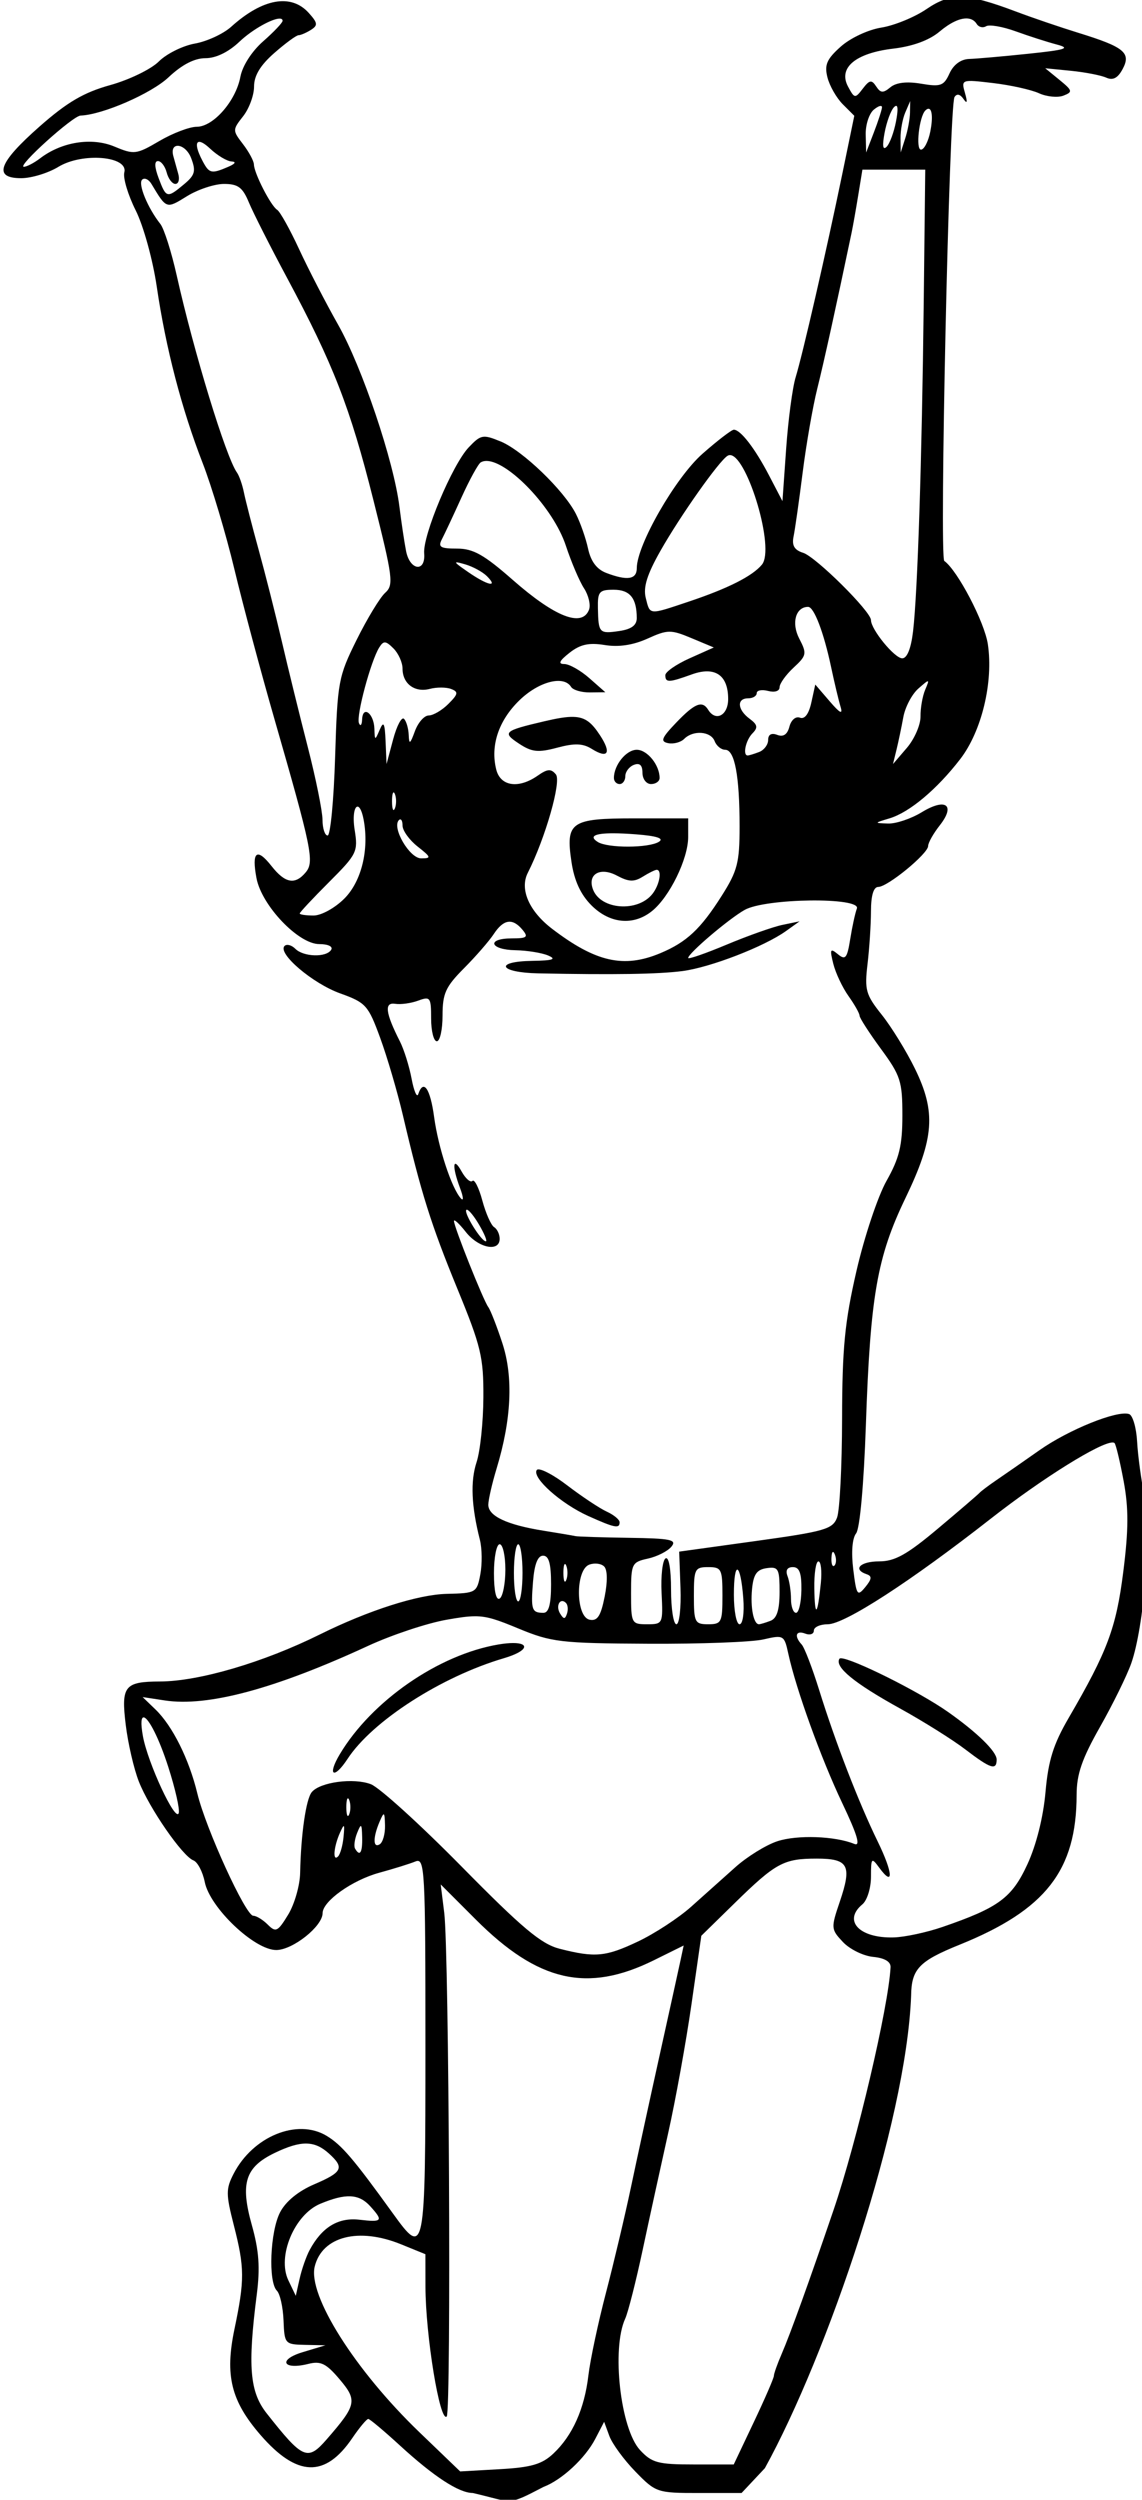 <?xml version="1.0" encoding="UTF-8" standalone="no"?>
<!-- Created with Inkscape (http://www.inkscape.org/) -->

<svg
   xmlns:dc="http://purl.org/dc/elements/1.1/"
   xmlns:cc="http://creativecommons.org/ns#"
   xmlns:rdf="http://www.w3.org/1999/02/22-rdf-syntax-ns#"
   xmlns:svg="http://www.w3.org/2000/svg"
   xmlns="http://www.w3.org/2000/svg"
   xmlns:sodipodi="http://sodipodi.sourceforge.net/DTD/sodipodi-0.dtd"
   xmlns:inkscape="http://www.inkscape.org/namespaces/inkscape"
   width="52.976mm"
   height="115.902mm"
   viewBox="0 0 52.976 115.902"
   version="1.1"
   id="svg36"
   inkscape:version="0.92.3 (2405546, 2018-03-11)"
   sodipodi:docname="Cheerleader-blank.svg">
  <title
     id="title90">Cheerleader</title>
  <defs
     id="defs30" />
  <sodipodi:namedview
     id="base"
     pagecolor="#ffffff"
     bordercolor="#666666"
     borderopacity="1.0"
     inkscape:pageopacity="0.0"
     inkscape:pageshadow="2"
     inkscape:zoom="1.1576649"
     inkscape:cx="481.62165"
     inkscape:cy="64.833446"
     inkscape:document-units="mm"
     inkscape:current-layer="layer1"
     showgrid="false"
     inkscape:snap-global="false"
     fit-margin-top="0"
     fit-margin-left="0"
     fit-margin-right="0"
     fit-margin-bottom="0"
     inkscape:window-width="1920"
     inkscape:window-height="1017"
     inkscape:window-x="3832"
     inkscape:window-y="-8"
     inkscape:window-maximized="1" />
  <g
     inkscape:label="Layer 1"
     inkscape:groupmode="layer"
     id="layer1"
     transform="translate(-126.177,41.64)">
    <path
       style="fill:#000000;stroke-width:3.78"
       d="m 557.207,-324.115 c -2.3,-0.064 -4.051,0.642 -6.186,2.096 -2.082,1.418 -5.638,2.874 -7.904,3.236 -2.323,0.371 -5.426,1.827 -7.115,3.336 -2.441,2.181 -2.872,3.177 -2.32,5.373 0.372,1.483 1.583,3.602 2.689,4.709 l 2.012,2.012 -2.109,10.213 c -2.797,13.536 -6.898,31.397 -8.16,35.543 -0.558,1.833 -1.305,7.458 -1.66,12.5 l -0.646,9.168 -2.346,-4.5 c -2.469,-4.736 -4.986,-8 -6.168,-8 -0.387,0 -2.854,1.893 -5.482,4.207 -4.712,4.148 -11.504,15.964 -11.504,20.016 0,1.983 -1.649,2.242 -5.342,0.838 -1.665,-0.633 -2.705,-2.02 -3.186,-4.25 -0.392,-1.82 -1.356,-4.568 -2.141,-6.104 -2.106,-4.121 -9.346,-11.079 -13.156,-12.645 -3.107,-1.277 -3.474,-1.21 -5.604,1.035 -2.855,3.01 -8.051,15.375 -7.789,18.537 0.278,3.363 -2.494,3.026 -3.166,-0.385 -0.298,-1.512 -0.821,-5 -1.162,-7.75 -0.997,-8.029 -6.525,-24.429 -10.75,-31.893 -2.146,-3.792 -5.216,-9.733 -6.822,-13.203 -1.606,-3.47 -3.333,-6.565 -3.838,-6.877 -1.107,-0.684 -4.036,-6.396 -4.066,-7.932 -0.012,-0.603 -0.872,-2.202 -1.91,-3.553 -1.851,-2.409 -1.85,-2.503 0.023,-4.885 1.051,-1.336 1.91,-3.671 1.91,-5.189 0,-1.909 1.089,-3.72 3.533,-5.865 1.944,-1.707 3.857,-3.111 4.25,-3.119 0.393,-0.008 1.373,-0.429 2.176,-0.938 1.25,-0.79 1.192,-1.222 -0.404,-2.986 -3.08,-3.403 -8.078,-2.502 -13.555,2.441 -1.375,1.241 -4.239,2.565 -6.363,2.943 -2.124,0.378 -4.962,1.788 -6.307,3.133 -1.345,1.345 -5.171,3.203 -8.502,4.129 -4.637,1.289 -7.534,2.986 -12.363,7.238 -7.243,6.377 -8.194,9.057 -3.215,9.051 1.787,-0.002 4.71,-0.893 6.494,-1.98 4.201,-2.561 12.293,-1.88 11.547,0.973 -0.252,0.963 0.644,3.949 1.988,6.633 1.363,2.721 2.998,8.639 3.695,13.379 1.581,10.744 4.336,21.325 8.031,30.842 1.589,4.092 4.086,12.441 5.549,18.551 1.463,6.11 4.604,17.857 6.979,26.107 6.59,22.89 7.043,25.101 5.518,26.939 -1.867,2.25 -3.614,1.931 -5.992,-1.092 -2.582,-3.282 -3.506,-2.54 -2.633,2.113 0.896,4.778 7.33,11.539 10.979,11.539 1.555,0 2.45,0.427 2.096,1 -0.85,1.375 -4.841,1.258 -6.283,-0.184 -0.651,-0.651 -1.497,-0.87 -1.879,-0.488 -1.285,1.285 4.899,6.556 9.729,8.293 4.515,1.624 4.917,2.072 7.016,7.801 1.224,3.343 3.018,9.453 3.984,13.578 3.181,13.575 4.895,19.027 9.535,30.33 4.135,10.073 4.581,11.939 4.543,18.998 -0.023,4.305 -0.558,9.397 -1.191,11.314 -1.102,3.339 -0.916,7.7 0.58,13.594 0.382,1.505 0.416,4.22 0.076,6.033 -0.602,3.211 -0.756,3.298 -5.865,3.414 -5.048,0.115 -13.718,2.886 -22.244,7.111 -9.851,4.881 -21.121,8.195 -27.961,8.221 -6.225,0.024 -6.83,0.791 -6,7.6 0.395,3.237 1.423,7.685 2.285,9.885 1.841,4.697 7.641,13.081 9.557,13.816 0.734,0.282 1.629,1.984 1.988,3.781 0.899,4.496 8.686,11.902 12.512,11.902 2.896,0 8.119,-4.152 8.119,-6.455 0,-2.081 5.174,-5.769 9.91,-7.064 2.524,-0.69 5.377,-1.579 6.34,-1.975 1.646,-0.676 1.75,1.249 1.75,32.387 0,36.462 -0.097,36.952 -5.686,29.205 -6.922,-9.594 -8.992,-12.016 -11.635,-13.602 -5.118,-3.07 -12.866,0.094 -16.248,6.635 -1.372,2.651 -1.369,3.571 0.019,8.992 1.907,7.446 1.922,9.589 0.119,18.205 -1.698,8.115 -0.598,12.574 4.574,18.535 6.364,7.334 11.304,7.503 16.039,0.549 1.273,-1.869 2.539,-3.386 2.814,-3.371 0.275,0.015 2.75,2.089 5.5,4.611 5.977,5.482 10.356,8.339 12.785,8.344 7.255,1.669 5.842,2.328 12.387,-1.061 3.22,-1.224 7.297,-5.008 9.068,-8.414 l 1.547,-2.977 0.91,2.477 c 0.5,1.363 2.551,4.166 4.559,6.229 3.575,3.673 3.804,3.75 11.119,3.75 h 7.469 l 4.078,-4.342 c 10.921,-19.799 24.744,-60.242 25.602,-82.658 0.055,-4.669 1.375,-6.058 8.477,-8.926 15.073,-6.086 20.479,-13.006 20.494,-26.234 0.004,-3.605 0.933,-6.296 4.096,-11.877 2.249,-3.969 4.707,-8.971 5.465,-11.117 2.239,-6.347 3.578,-22.93 2.344,-29.045 -0.588,-2.916 -1.18,-7.3 -1.314,-9.744 -0.134,-2.444 -0.769,-4.618 -1.41,-4.832 -2.083,-0.694 -10.553,2.72 -15.674,6.318 -2.75,1.932 -6.125,4.279 -7.5,5.213 -1.375,0.934 -2.725,1.948 -3,2.254 -0.275,0.306 -3.563,3.129 -7.307,6.273 -5.395,4.531 -7.521,5.717 -10.25,5.717 -3.346,10e-7 -4.714,1.405 -2.193,2.254 0.953,0.321 0.893,0.856 -0.25,2.246 -1.387,1.687 -1.545,1.454 -2.107,-3.088 -0.372,-3.004 -0.178,-5.455 0.5,-6.311 0.657,-0.83 1.353,-8.559 1.711,-19 0.774,-22.55 1.964,-29.362 6.93,-39.67 5.041,-10.465 5.376,-15.031 1.66,-22.627 -1.499,-3.064 -4.113,-7.311 -5.811,-9.438 -2.795,-3.504 -3.03,-4.337 -2.492,-8.867 0.326,-2.75 0.598,-6.912 0.602,-9.25 0.006,-2.768 0.453,-4.25 1.281,-4.25 1.634,0 8.727,-5.822 8.727,-7.164 0,-0.561 0.914,-2.181 2.029,-3.6 2.817,-3.581 1.06,-4.87 -3.145,-2.307 -1.861,1.135 -4.51,2.026 -5.885,1.98 -2.488,-0.082 -2.487,-0.085 0.254,-0.91 3.49,-1.05 8.296,-5.081 12.373,-10.375 3.755,-4.877 5.82,-13.471 4.826,-20.098 -0.582,-3.882 -5.304,-12.901 -7.623,-14.561 -0.879,-0.629 0.861,-79.658 1.787,-81.156 0.402,-0.651 0.976,-0.531 1.574,0.332 0.641,0.925 0.724,0.594 0.26,-1.043 -0.675,-2.38 -0.633,-2.396 4.896,-1.746 3.068,0.361 6.69,1.163 8.051,1.783 1.361,0.62 3.291,0.808 4.289,0.42 1.659,-0.646 1.599,-0.879 -0.688,-2.748 l -2.5,-2.043 4.5,0.447 c 2.475,0.246 5.254,0.784 6.174,1.195 1.184,0.529 2.026,0.088 2.877,-1.502 1.522,-2.844 0.281,-3.858 -7.742,-6.334 -3.194,-0.986 -8.112,-2.662 -10.928,-3.725 -4.332,-1.634 -7.181,-2.469 -9.48,-2.533 z m 0.875,3.73 c 0.75,0.023 1.348,0.343 1.736,0.971 0.345,0.559 1.081,0.737 1.635,0.395 0.554,-0.343 2.886,0.057 5.182,0.889 2.295,0.831 5.522,1.868 7.172,2.303 2.499,0.658 1.664,0.929 -5,1.625 -4.4,0.46 -9.042,0.867 -10.316,0.906 -1.448,0.044 -2.739,0.991 -3.438,2.525 -0.995,2.184 -1.543,2.383 -4.967,1.805 -2.525,-0.427 -4.377,-0.211 -5.389,0.629 -1.262,1.047 -1.713,1.019 -2.484,-0.156 -0.796,-1.213 -1.162,-1.151 -2.346,0.396 -1.343,1.756 -1.449,1.742 -2.58,-0.371 -1.758,-3.286 1.307,-5.853 7.926,-6.637 3.412,-0.404 6.296,-1.463 8.092,-2.975 1.851,-1.557 3.527,-2.344 4.777,-2.305 z m -120.227,0.029 c 0.287,0.017 0.451,0.14 0.451,0.389 0,0.329 -1.524,1.937 -3.389,3.574 -2.003,1.759 -3.639,4.304 -4,6.221 -0.797,4.234 -4.736,8.742 -7.639,8.742 -1.263,0 -4.206,1.12 -6.541,2.488 -4.041,2.368 -4.42,2.414 -7.875,0.971 -3.964,-1.656 -9.229,-0.823 -12.996,2.057 -1.068,0.816 -2.35,1.484 -2.848,1.484 -1.305,0 8.566,-8.913 9.924,-8.961 3.839,-0.134 12.376,-3.848 15.406,-6.703 2.342,-2.206 4.529,-3.336 6.453,-3.336 1.839,0 4.031,-1.063 5.957,-2.889 2.322,-2.202 5.853,-4.111 7.096,-4.037 z m 110.312,14.426 -0.031,2 h 0.002 c -0.016,1.1 -0.39,3.125 -0.83,4.5 l -0.801,2.5 -0.029,-2.5 c -0.016,-1.375 0.357,-3.4 0.83,-4.5 z m -2.426,0.842 c 0.294,0.059 0.277,0.955 -0.049,2.689 -0.358,1.908 -1.1,3.919 -1.65,4.469 -0.667,0.667 -0.784,-0.156 -0.35,-2.469 0.358,-1.908 1.102,-3.919 1.652,-4.469 0.167,-0.167 0.299,-0.24 0.396,-0.221 z m -2.725,0.012 c 0.15,0.005 0.229,0.093 0.213,0.273 -0.042,0.48 -0.683,2.448 -1.424,4.373 l -1.348,3.5 -0.076,-3.127 c -0.042,-1.72 0.599,-3.688 1.424,-4.373 0.516,-0.428 0.961,-0.654 1.211,-0.646 z m 8.326,0.492 c 0.654,-0.052 0.834,1.554 0.346,3.994 -0.348,1.738 -1.083,3.16 -1.633,3.16 -0.955,0 -0.313,-5.769 0.762,-6.844 0.199,-0.199 0.375,-0.299 0.525,-0.311 z m -127.672,5.795 c 0.376,-0.045 1.038,0.329 1.949,1.186 1.273,1.196 2.96,2.205 3.75,2.244 0.874,0.043 0.653,0.407 -0.564,0.93 -2.948,1.267 -3.329,1.188 -4.465,-0.934 -1.129,-2.11 -1.297,-3.35 -0.67,-3.426 z m -3.84,0.693 c 0.766,-0.086 1.909,0.675 2.477,2.168 0.857,2.255 0.665,2.956 -1.244,4.549 -2.978,2.484 -3.131,2.448 -4.451,-1.051 -0.728,-1.93 -0.773,-3 -0.125,-3 0.554,0 1.242,0.9 1.529,2 0.288,1.1 0.973,2 1.523,2 0.55,0 0.778,-0.787 0.506,-1.75 -0.272,-0.963 -0.663,-2.369 -0.867,-3.125 -0.31,-1.145 0.057,-1.724 0.652,-1.791 z m 119.975,4.166 h 5.5 5.5 l -0.27,23.5 c -0.313,27.262 -1.068,50.47 -1.861,57.25 -0.354,3.023 -1.043,4.75 -1.895,4.75 -1.344,0 -5.475,-5.045 -5.475,-6.686 0,-1.507 -9.641,-11.066 -11.877,-11.775 -1.537,-0.488 -2,-1.28 -1.672,-2.857 0.249,-1.2 0.964,-6.232 1.59,-11.182 0.626,-4.95 1.774,-11.546 2.553,-14.66 1.163,-4.651 3.35,-14.583 6.021,-27.34 0.23,-1.1 0.749,-4.025 1.152,-6.5 z m -125.732,1.59 c 0.403,-0.039 0.909,0.303 1.279,0.918 2.652,4.412 2.579,4.387 6.221,2.137 1.908,-1.179 4.825,-2.145 6.48,-2.145 2.449,0 3.259,0.602 4.346,3.227 0.735,1.774 3.744,7.716 6.686,13.203 8.102,15.115 11.042,22.677 15.107,38.846 3.437,13.671 3.593,14.887 2.064,16.27 -0.908,0.822 -3.154,4.523 -4.99,8.225 -3.199,6.447 -3.357,7.309 -3.764,20.48 -0.233,7.562 -0.823,13.75 -1.311,13.75 -0.488,0 -0.891,-1.237 -0.898,-2.75 -0.007,-1.512 -1.168,-7.25 -2.582,-12.75 -1.414,-5.5 -3.451,-13.787 -4.527,-18.416 -1.076,-4.629 -2.899,-11.829 -4.049,-16 -1.15,-4.171 -2.316,-8.709 -2.594,-10.084 -0.277,-1.375 -0.827,-2.95 -1.221,-3.5 -1.926,-2.689 -7.544,-21.059 -10.551,-34.5 -0.923,-4.125 -2.211,-8.175 -2.863,-9 -2.207,-2.79 -3.941,-6.993 -3.193,-7.74 0.102,-0.102 0.225,-0.157 0.359,-0.17 z m 102.693,48.365 c 2.972,0.51 7.771,16.356 5.443,19.16 -1.666,2.007 -5.927,4.16 -12.789,6.457 -7.09,2.373 -6.779,2.399 -7.541,-0.639 -0.469,-1.869 0.231,-4.111 2.578,-8.25 3.478,-6.135 10.221,-15.678 11.74,-16.617 0.179,-0.111 0.37,-0.145 0.568,-0.111 z m -42.725,1.01 c 3.81,0.068 11.656,8.177 13.857,14.844 0.943,2.856 2.369,6.2 3.17,7.434 0.801,1.233 1.197,2.921 0.879,3.75 -1.204,3.138 -5.948,1.288 -13.348,-5.209 -5.027,-4.414 -6.927,-5.482 -9.75,-5.482 -2.94,0 -3.369,-0.267 -2.648,-1.65 0.473,-0.907 2.015,-4.196 3.426,-7.307 1.411,-3.111 2.927,-5.871 3.371,-6.133 0.297,-0.176 0.649,-0.253 1.043,-0.246 z m -5.297,17.748 c 0.172,-0.028 0.685,0.104 1.516,0.344 1.349,0.389 3.068,1.324 3.82,2.076 2.054,2.054 0.129,1.634 -3.275,-0.715 -1.692,-1.167 -2.348,-1.658 -2.061,-1.705 z m 27.521,4.787 c 2.844,0 4.039,1.472 4.039,4.969 0,1.247 -0.94,1.943 -3.043,2.252 -3.525,0.517 -3.67,0.363 -3.758,-3.971 -0.059,-2.915 0.226,-3.25 2.762,-3.25 z m 34.041,3 c 1.028,0 2.731,4.459 4.012,10.5 0.583,2.75 1.329,5.883 1.658,6.963 0.438,1.437 -0.074,1.182 -1.912,-0.955 l -2.51,-2.92 -0.691,3.15 c -0.44,2.005 -1.165,2.967 -1.994,2.648 -0.735,-0.282 -1.536,0.396 -1.84,1.561 -0.362,1.385 -1.06,1.86 -2.131,1.449 -1.021,-0.392 -1.594,-0.071 -1.594,0.891 0,0.825 -0.71,1.772 -1.58,2.105 h -0.002 c -0.87,0.334 -1.77,0.607 -2,0.607 -0.918,0 -0.342,-2.677 0.832,-3.867 1.002,-1.015 0.902,-1.525 -0.5,-2.561 -2.145,-1.585 -2.284,-3.572 -0.25,-3.572 0.825,0 1.5,-0.408 1.5,-0.906 0,-0.498 0.9,-0.67 2,-0.383 1.154,0.302 2,0.029 2,-0.643 0,-0.64 1.103,-2.185 2.451,-3.434 2.296,-2.128 2.359,-2.45 0.99,-5.088 -1.415,-2.727 -0.622,-5.547 1.561,-5.547 z m -24.305,4.346 c 1.03,-0.011 2.072,0.366 3.889,1.125 l 3.902,1.631 -4.244,1.9 c -2.334,1.045 -4.244,2.372 -4.244,2.949 0,1.334 0.616,1.316 4.613,-0.129 4.07,-1.472 6.387,0.089 6.387,4.301 0,2.856 -2.175,4.021 -3.5,1.877 -1.034,-1.673 -2.341,-1.147 -5.594,2.25 -2.583,2.699 -2.821,3.308 -1.402,3.594 0.94,0.189 2.201,-0.148 2.803,-0.75 1.579,-1.579 4.66,-1.344 5.332,0.406 0.317,0.825 1.146,1.5 1.844,1.5 1.662,0 2.518,4.566 2.518,13.43 0,6.328 -0.371,7.766 -3.135,12.125 -3.691,5.821 -6.14,8.109 -10.736,10.033 -6.388,2.674 -11.296,1.573 -18.934,-4.252 -4.048,-3.088 -5.725,-6.932 -4.273,-9.797 3.078,-6.076 5.92,-16.024 4.922,-17.227 -0.852,-1.026 -1.469,-0.986 -3.172,0.207 -3.356,2.35 -6.53,1.888 -7.27,-1.057 -1.054,-4.198 0.413,-8.58 4.055,-12.117 3.387,-3.289 7.759,-4.424 9.043,-2.346 0.34,0.55 1.83,0.986 3.311,0.969 l 2.689,-0.031 -2.805,-2.469 c -1.543,-1.358 -3.516,-2.469 -4.385,-2.469 -1.128,0 -0.869,-0.56 0.912,-1.961 1.884,-1.482 3.391,-1.814 6.17,-1.363 2.446,0.397 4.951,0.022 7.482,-1.119 1.771,-0.799 2.792,-1.2 3.822,-1.211 z m -49.752,1.875 c 0.357,0.026 0.789,0.369 1.465,1.045 0.875,0.875 1.59,2.469 1.59,3.541 0,2.647 2.142,4.231 4.787,3.539 1.201,-0.314 2.875,-0.305 3.721,0.019 1.312,0.504 1.242,0.887 -0.484,2.613 -1.112,1.112 -2.66,2.021 -3.439,2.021 -0.779,0 -1.869,1.238 -2.422,2.75 -0.832,2.278 -1.017,2.391 -1.082,0.666 -0.043,-1.146 -0.415,-2.417 -0.824,-2.826 -0.409,-0.409 -1.264,1.202 -1.9,3.582 l -1.158,4.328 -0.168,-4 c -0.135,-3.194 -0.343,-3.597 -1.029,-2 -0.829,1.928 -0.862,1.921 -0.93,-0.191 -0.086,-2.678 -2.038,-4.147 -2.148,-1.617 -0.043,0.995 -0.294,1.287 -0.555,0.648 -0.511,-1.25 2.088,-10.93 3.559,-13.252 0.38,-0.6 0.662,-0.893 1.02,-0.867 z m 94.998,6.797 c 0.154,0.027 -0.041,0.513 -0.453,1.482 -0.468,1.1 -0.837,3.202 -0.818,4.67 0.018,1.468 -1.057,3.943 -2.391,5.5 l -2.426,2.83 0.611,-2.5 c 0.336,-1.375 0.876,-3.943 1.197,-5.707 0.322,-1.764 1.506,-4.014 2.631,-5 0.991,-0.869 1.494,-1.302 1.648,-1.275 z m -62.004,6.227 c -1.262,-0.038 -2.889,0.248 -5.178,0.785 -7.072,1.659 -7.368,1.931 -4.311,3.938 2.199,1.443 3.305,1.554 6.633,0.666 3.047,-0.813 4.482,-0.76 6.053,0.221 2.834,1.77 3.47,0.721 1.441,-2.375 -1.446,-2.207 -2.536,-3.171 -4.639,-3.234 z m 11.061,5.756 c -1.841,0 -4,2.663 -4,4.934 0,0.586 0.45,1.066 1,1.066 0.55,0 1,-0.626 1,-1.393 0,-0.766 0.675,-1.652 1.5,-1.969 1.02,-0.392 1.5,0.054 1.5,1.393 0,1.083 0.675,1.969 1.5,1.969 0.825,0 1.5,-0.48 1.5,-1.066 0,-2.271 -2.159,-4.934 -4,-4.934 z m -42.533,7.463 c 0.06,0.022 0.126,0.115 0.195,0.287 0.277,0.688 0.277,1.812 0,2.5 -0.277,0.688 -0.504,0.125 -0.504,-1.25 0,-1.031 0.128,-1.604 0.309,-1.537 z m -6.281,2.486 c 0.335,0.081 0.722,0.792 1.006,2.301 0.982,5.221 -0.381,10.787 -3.375,13.781 -1.658,1.658 -4.039,2.969 -5.393,2.969 -1.333,0 -2.424,-0.161 -2.424,-0.357 0,-0.196 2.309,-2.665 5.131,-5.486 4.888,-4.888 5.1,-5.319 4.488,-9.143 -0.413,-2.583 0.007,-4.199 0.566,-4.064 z m 48.438,2.051 c -11.21,0 -12.101,0.619 -11.045,7.662 0.489,3.258 1.602,5.673 3.492,7.562 3.213,3.213 7.341,3.605 10.586,1.004 3.078,-2.467 6.344,-9.141 6.344,-12.963 v -3.266 z m -41.01,0.182 c 0.228,0.015 0.387,0.423 0.387,1.08 0,0.877 1.186,2.526 2.635,3.666 2.379,1.872 2.441,2.072 0.623,2.072 -2.041,0 -5.184,-5.408 -3.893,-6.699 0.087,-0.087 0.172,-0.124 0.248,-0.119 z m 37.277,2.43 c 1.088,10e-4 2.425,0.062 3.998,0.184 3.604,0.279 4.928,0.707 4,1.295 v 0.002 c -1.77,1.121 -8.972,1.143 -10.723,0.033 -1.561,-0.99 -0.538,-1.518 2.725,-1.514 z m 7.596,6.389 c 0.971,0 0.512,2.62 -0.736,4.209 -2.562,3.259 -9.045,2.79 -10.404,-0.752 -1.034,-2.694 1.244,-4.014 4.197,-2.434 2.043,1.093 2.983,1.131 4.506,0.18 1.059,-0.661 2.155,-1.203 2.438,-1.203 z m 26.879,5.367 c 4.554,-0.055 8.555,0.399 8.166,1.412 -0.294,0.767 -0.817,3.162 -1.162,5.322 -0.541,3.385 -0.84,3.754 -2.164,2.664 -1.341,-1.104 -1.442,-0.892 -0.803,1.674 0.403,1.616 1.603,4.161 2.666,5.654 1.063,1.493 1.932,3.036 1.932,3.428 0,0.391 1.688,3.011 3.75,5.82 3.429,4.672 3.75,5.665 3.748,11.633 -0.002,5.277 -0.533,7.466 -2.771,11.439 -1.523,2.702 -3.889,9.79 -5.262,15.748 -2.058,8.937 -2.501,13.469 -2.523,25.887 -0.016,8.28 -0.412,16.063 -0.881,17.295 -0.769,2.023 -2.148,2.419 -14.242,4.094 l -13.393,1.855 0.227,6.354 c 0.124,3.495 -0.197,6.354 -0.713,6.354 -0.516,10e-7 -0.939,-2.726 -0.939,-6.059 0,-3.625 -0.385,-5.821 -0.961,-5.465 -0.529,0.327 -0.842,3.053 -0.695,6.059 0.263,5.384 0.227,5.465 -2.537,5.465 -2.728,10e-7 -2.807,-0.147 -2.807,-5.42 0,-5.181 0.13,-5.449 2.932,-6.064 1.612,-0.354 3.468,-1.29 4.123,-2.08 1.019,-1.227 -0.061,-1.454 -7.432,-1.561 -4.742,-0.069 -8.961,-0.203 -9.373,-0.299 -0.412,-0.096 -2.945,-0.525 -5.629,-0.955 -6.358,-1.019 -9.624,-2.558 -9.609,-4.531 0.006,-0.874 0.658,-3.723 1.449,-6.33 2.605,-8.583 2.95,-15.996 1.023,-21.9 -0.962,-2.948 -2.077,-5.809 -2.48,-6.359 -0.884,-1.206 -6.004,-14.043 -6.004,-15.055 0,-0.393 0.934,0.471 2.074,1.92 2.22,2.823 5.926,3.569 5.926,1.193 0,-0.793 -0.438,-1.71 -0.973,-2.041 -0.535,-0.331 -1.463,-2.428 -2.064,-4.66 -0.601,-2.232 -1.379,-3.774 -1.727,-3.426 -0.348,0.348 -1.202,-0.396 -1.898,-1.65 -1.552,-2.796 -1.726,-0.943 -0.273,2.904 0.585,1.548 0.652,2.364 0.15,1.814 -1.626,-1.782 -3.959,-8.869 -4.689,-14.25 -0.678,-4.998 -1.867,-6.709 -2.779,-4 -0.232,0.688 -0.757,-0.534 -1.168,-2.715 -0.411,-2.181 -1.329,-5.106 -2.037,-6.5 -2.542,-5.003 -2.78,-6.894 -0.832,-6.59 0.985,0.154 2.804,-0.098 4.041,-0.559 2.097,-0.78 2.25,-0.565 2.25,3.139 0,2.186 0.45,3.975 1,3.975 0.55,0 1,-2.024 1,-4.5 0,-3.865 0.53,-5.033 3.75,-8.268 2.062,-2.072 4.412,-4.772 5.221,-6 1.715,-2.603 3.287,-2.832 5.029,-0.732 1.061,1.279 0.785,1.5 -1.877,1.5 -4.475,0 -3.874,1.986 0.627,2.07 2.062,0.039 4.65,0.457 5.75,0.93 1.505,0.647 0.824,0.877 -2.75,0.93 -6.785,0.1 -5.896,2.048 1,2.189 13.229,0.271 21.012,0.147 25.25,-0.402 4.87,-0.631 14.32,-4.283 18.131,-7.008 l 2.369,-1.693 -3,0.621 c -1.65,0.342 -6.037,1.895 -9.75,3.449 -3.712,1.554 -6.75,2.607 -6.75,2.34 0,-0.803 7.069,-6.817 9.881,-8.406 1.823,-1.03 6.93,-1.597 11.484,-1.652 z m -60.074,54.105 c 0.363,0.079 1.224,1.13 2.068,2.559 0.965,1.633 1.514,2.969 1.221,2.969 -0.811,0 -3.913,-4.999 -3.412,-5.5 0.03,-0.03 0.071,-0.039 0.123,-0.027 z m 113.037,40.725 c 0.139,0.006 0.244,0.041 0.309,0.105 0.24,0.24 0.956,3.233 1.592,6.65 0.885,4.758 0.871,8.468 -0.061,15.844 -1.243,9.844 -2.76,13.903 -9.564,25.596 -2.686,4.615 -3.565,7.432 -4.057,13 -0.385,4.357 -1.609,9.236 -3.166,12.607 -2.714,5.877 -5.027,7.581 -14.881,10.969 -2.75,0.945 -6.575,1.765 -8.5,1.822 -6.024,0.178 -8.963,-2.917 -5.5,-5.791 0.825,-0.685 1.5,-2.85 1.5,-4.812 0,-3.326 0.096,-3.438 1.418,-1.631 2.604,3.561 2.464,0.992 -0.248,-4.564 -3.331,-6.823 -7.386,-17.313 -10.242,-26.492 -1.198,-3.85 -2.572,-7.427 -3.053,-7.949 -1.371,-1.489 -1.026,-2.546 0.625,-1.912 0.825,0.317 1.5,0.078 1.5,-0.531 0,-0.609 1.093,-1.107 2.428,-1.107 2.95,0 14.451,-7.446 28.572,-18.498 9.088,-7.113 19.238,-13.403 21.328,-13.305 z m -100.631,4.715 c -0.102,0.014 -0.174,0.053 -0.215,0.119 -0.834,1.35 4.257,5.881 9.018,8.025 4.626,2.084 5.5,2.259 5.5,1.104 0,-0.462 -1.013,-1.301 -2.25,-1.865 -1.237,-0.565 -4.371,-2.646 -6.963,-4.625 -2.268,-1.732 -4.379,-2.857 -5.09,-2.758 z m -6.697,13.088 c 0.55,0 1,1.999 1,4.441 0,2.443 -0.45,4.719 -1,5.059 -0.616,0.381 -1,-1.323 -1,-4.441 0,-2.782 0.45,-5.059 1,-5.059 z m 3.25,0.004 c 0.412,-0.002 0.75,2.246 0.75,4.996 0,2.75 -0.339,5 -0.756,5 -0.417,1e-6 -0.754,-2.248 -0.75,-4.996 0.004,-2.748 0.343,-4.998 0.756,-5 z m 55.115,1.342 c 0.091,0.014 0.199,0.168 0.318,0.467 0.289,0.722 0.254,1.584 -0.078,1.916 -0.332,0.332 -0.569,-0.258 -0.525,-1.312 0.03,-0.728 0.134,-1.093 0.285,-1.07 z m -50.764,0.654 c 1.012,0 1.398,1.382 1.398,5 0,3.5 -0.399,5 -1.332,5 -2.047,0 -2.221,-0.513 -1.83,-5.43 0.245,-3.077 0.822,-4.57 1.764,-4.57 z m 48.199,1 c 0.439,1e-6 0.63,1.688 0.426,3.75 -0.575,5.805 -1.06,6.228 -1.146,1 -0.043,-2.612 0.281,-4.75 0.721,-4.75 z m -38.855,0.389 c 0.547,0.033 1.05,0.206 1.346,0.502 0.586,0.586 0.617,2.64 0.082,5.311 -0.677,3.38 -1.265,4.276 -2.623,4.004 -2.448,-0.491 -2.517,-8.696 -0.082,-9.631 0.229,-0.088 0.475,-0.144 0.723,-0.172 0.186,-0.021 0.372,-0.025 0.555,-0.014 z m -5.479,0.074 c 0.06,0.022 0.126,0.115 0.195,0.287 0.277,0.688 0.277,1.813 0,2.5 -0.277,0.688 -0.504,0.125 -0.504,-1.25 0,-1.031 0.128,-1.604 0.309,-1.537 z m 25.033,0.537 c 2.333,0 2.5,0.333 2.5,5 0,4.667 -0.167,5 -2.5,5 -2.333,0 -2.5,-0.333 -2.5,-5 0,-4.667 0.167,-5 2.5,-5 z m 14.832,0 c 1.144,0 1.529,1.036 1.488,4 -0.03,2.2 -0.452,4 -0.938,4 -0.485,0 -0.883,-1.088 -0.883,-2.418 0,-1.33 -0.272,-3.13 -0.605,-4 -0.392,-1.022 -0.06,-1.582 0.938,-1.582 z m -3.898,0.109 c 1.409,-0.067 1.566,0.666 1.566,4.215 0,3.147 -0.465,4.64 -1.58,5.068 -0.87,0.334 -1.786,0.607 -2.033,0.607 -0.939,0 -1.515,-2.937 -1.207,-6.154 0.248,-2.587 0.83,-3.417 2.57,-3.664 0.256,-0.036 0.482,-0.063 0.684,-0.072 z m -5.789,0.34 c 0.352,0.139 0.763,1.849 1.004,5.037 0.192,2.551 -0.093,4.514 -0.654,4.514 -0.546,0 -0.994,-2.324 -0.994,-5.166 0,-3.093 0.293,-4.524 0.645,-4.385 z m -30.746,5.494 c 0.209,-0.022 0.453,0.074 0.707,0.328 0.332,0.332 0.413,1.172 0.182,1.867 -0.339,1.016 -0.573,1.016 -1.203,-0.004 -0.625,-1.012 -0.311,-2.127 0.314,-2.191 z m -15.23,2.656 c 2.184,-0.004 3.902,0.606 7.549,2.117 5.862,2.43 7.391,2.61 22.783,2.693 9.075,0.049 18.143,-0.289 20.15,-0.752 3.561,-0.822 3.669,-0.761 4.379,2.5 1.357,6.228 5.721,18.307 9.443,26.137 2.644,5.562 3.251,7.609 2.117,7.141 -3.357,-1.385 -10.005,-1.619 -13.479,-0.473 -1.994,0.658 -5.311,2.709 -7.369,4.557 -2.058,1.848 -5.542,4.962 -7.742,6.92 -2.2,1.958 -6.375,4.685 -9.277,6.061 -5.669,2.686 -7.512,2.858 -13.723,1.275 -3.233,-0.824 -6.526,-3.585 -17.172,-14.393 -7.245,-7.355 -14.39,-13.836 -15.875,-14.4 -3.039,-1.155 -8.884,-0.372 -10.344,1.387 -1.011,1.219 -1.899,7.38 -2.035,14.131 -0.044,2.2 -0.988,5.488 -2.096,7.305 -1.821,2.987 -2.162,3.155 -3.566,1.75 -0.854,-0.854 -2.001,-1.555 -2.547,-1.555 -1.328,0 -8.303,-15.246 -9.783,-21.385 -1.449,-6.012 -4.352,-11.833 -7.332,-14.707 l -2.25,-2.17 3.881,0.59 c 7.525,1.143 19.257,-2.008 35.625,-9.566 4.122,-1.903 10.292,-3.953 13.711,-4.555 2.164,-0.381 3.641,-0.605 4.951,-0.607 z m 6.678,4.686 c -0.682,0.002 -1.538,0.079 -2.562,0.252 -10.486,1.772 -22.2,9.873 -27.775,19.213 -2.245,3.76 -1.032,4.463 1.371,0.795 4.334,-6.614 16.38,-14.367 27.34,-17.598 4.245,-1.251 4.581,-2.67 1.627,-2.662 z m 57.377,2.666 c -0.127,0.002 -0.211,0.031 -0.246,0.088 -0.88,1.423 2.578,4.259 10.574,8.676 4.098,2.263 9.249,5.49 11.449,7.172 4.45,3.402 5.5,3.742 5.5,1.779 0,-1.396 -3.403,-4.724 -8.5,-8.314 -5.131,-3.615 -16.87,-9.432 -18.777,-9.4 z m -121.971,10.35 c 0.817,0.213 2.589,3.537 4.236,8.66 1.222,3.801 2.047,7.438 1.832,8.082 -0.558,1.675 -5.43,-8.794 -6.273,-13.482 -0.431,-2.396 -0.285,-3.388 0.205,-3.26 z m 35.715,14.162 c 0.06,0.022 0.126,0.115 0.195,0.287 0.277,0.687 0.277,1.813 0,2.5 -0.277,0.687 -0.504,0.125 -0.504,-1.25 0,-1.031 0.128,-1.604 0.309,-1.537 z m 6.264,2.812 c 0.129,0.096 0.168,0.715 0.199,1.916 0.039,1.48 -0.38,2.969 -0.93,3.309 -1.194,0.738 -1.194,-1.222 0,-4 0.384,-0.893 0.602,-1.32 0.73,-1.225 z m -3.996,2.045 c 0.123,0.106 0.165,0.729 0.195,1.93 0.069,2.713 -0.397,3.464 -1.244,2 -0.239,-0.412 -0.073,-1.65 0.369,-2.75 0.351,-0.873 0.556,-1.285 0.68,-1.18 z m -3.008,0.012 c 0.09,0.101 0.055,0.712 -0.057,1.881 -0.143,1.492 -0.577,3.029 -0.965,3.416 -0.971,0.971 -0.758,-1.695 0.33,-4.129 0.386,-0.862 0.601,-1.269 0.691,-1.168 z m 82.74,5.668 c 5.61,0 6.237,1.165 4.068,7.553 -1.561,4.598 -1.546,4.807 0.551,7.039 1.189,1.265 3.569,2.436 5.289,2.604 2.021,0.197 3.099,0.835 3.051,1.805 -0.343,6.878 -5.883,30.462 -9.984,42.5 -4.248,12.467 -7.582,21.71 -9.074,25.152 -0.751,1.733 -1.367,3.464 -1.367,3.846 0,0.382 -1.581,4.025 -3.514,8.098 l -3.512,7.404 h -7.035 c -6.236,0 -7.3,-0.287 -9.373,-2.523 -3.423,-3.694 -5.006,-17.717 -2.594,-22.977 0.504,-1.1 1.877,-6.5 3.051,-12 1.173,-5.5 3.19,-14.725 4.48,-20.5 1.291,-5.775 3.124,-15.9 4.072,-22.5 l 1.725,-12 5.826,-5.703 c 7.202,-7.048 8.581,-7.797 14.34,-7.797 z m -65.787,4.52 6.143,6.143 c 10.912,10.912 19.538,12.88 31.186,7.115 l 5.203,-2.574 -0.566,2.648 c -0.311,1.457 -1.961,8.948 -3.666,16.648 -1.705,7.7 -3.954,18.05 -4.998,23 -1.044,4.95 -3.016,13.275 -4.383,18.5 -1.367,5.225 -2.746,11.7 -3.062,14.391 -0.693,5.892 -2.778,10.552 -6.139,13.709 -1.997,1.876 -3.866,2.418 -9.402,2.73 l -6.91,0.391 -7.135,-6.859 C 450.983,91.095 442.675,77.938 443.936,72.916 c 1.319,-5.255 7.69,-6.881 15.121,-3.857 l 4.25,1.729 0.008,5.643 c 0.011,8.562 2.53,23.937 3.725,22.742 0.799,-0.799 0.403,-81.349 -0.434,-88.092 z M 442.467,51.426 c 1.472,0.02 2.688,0.601 3.953,1.746 2.751,2.49 2.385,3.257 -2.557,5.375 -2.819,1.208 -5.013,3.005 -6,4.914 -1.74,3.365 -2.097,12.168 -0.557,13.709 0.55,0.55 1.073,2.889 1.164,5.199 0.161,4.107 0.244,4.204 3.75,4.279 l 3.586,0.076 -4,1.207 c -4.381,1.322 -3.453,3.168 1.027,2.043 2.156,-0.541 3.12,-0.062 5.469,2.719 3.119,3.693 2.952,4.473 -2.248,10.453 -3.377,3.884 -4.177,3.543 -10.533,-4.516 -2.971,-3.767 -3.341,-8.205 -1.734,-20.791 0.602,-4.713 0.392,-7.669 -0.861,-12.135 -2.065,-7.359 -1.167,-10.166 4.049,-12.662 2.291,-1.097 4.02,-1.637 5.492,-1.617 z m 7.746,9.234 c 1.38,0.068 2.448,0.642 3.439,1.738 2.326,2.57 2.123,2.826 -1.889,2.357 -3.718,-0.434 -6.571,1.299 -8.723,5.303 -0.595,1.106 -1.383,3.362 -1.752,5.012 l -0.672,3 -1.303,-2.721 c -1.995,-4.168 1.06,-11.492 5.582,-13.381 2.242,-0.937 3.936,-1.376 5.316,-1.309 z"
       transform="matrix(0.265,0,0,0.265,23.135,44.117)"
       id="path76"
       inkscape:connector-curvature="0"
       sodipodi:nodetypes="ccccccccccccscssccccccccccccssccccccscccscccccccccscccccsccccccccccccssccscccccsccccccccssccccccccccscccscccccsccccssccccccccccsccccccccccccccccccccccccccccccscccsccsccccccccccccccccccsccccccsccccccccccccscsscccccsssscccscccccsccsccccscscsccccsccccccccccccsscccccccccssccssccccccccsccsccsscsccsccccccsccsccssccccccccccccsccccccscccsccccccccsccccccccccccccccccssssscscsscccsccccsscccscccscccscscccccccccccccscsccccsscccccccccscccsccccccsccscsccccccccccccssssccsccccsccccsccccccscscccccccscccscscsccccsccccsccccsccccccccssccscccccccccccsccscssssscccscccscscscccsscccccccscccccccccsscccscccccccccccscccccscscccccsccccscsccccccccccccccsscccscscssccsscccscscccccccccccccscsccccsccccccccccsscccccccccccccccccccccccccc" />
  </g>
</svg>
